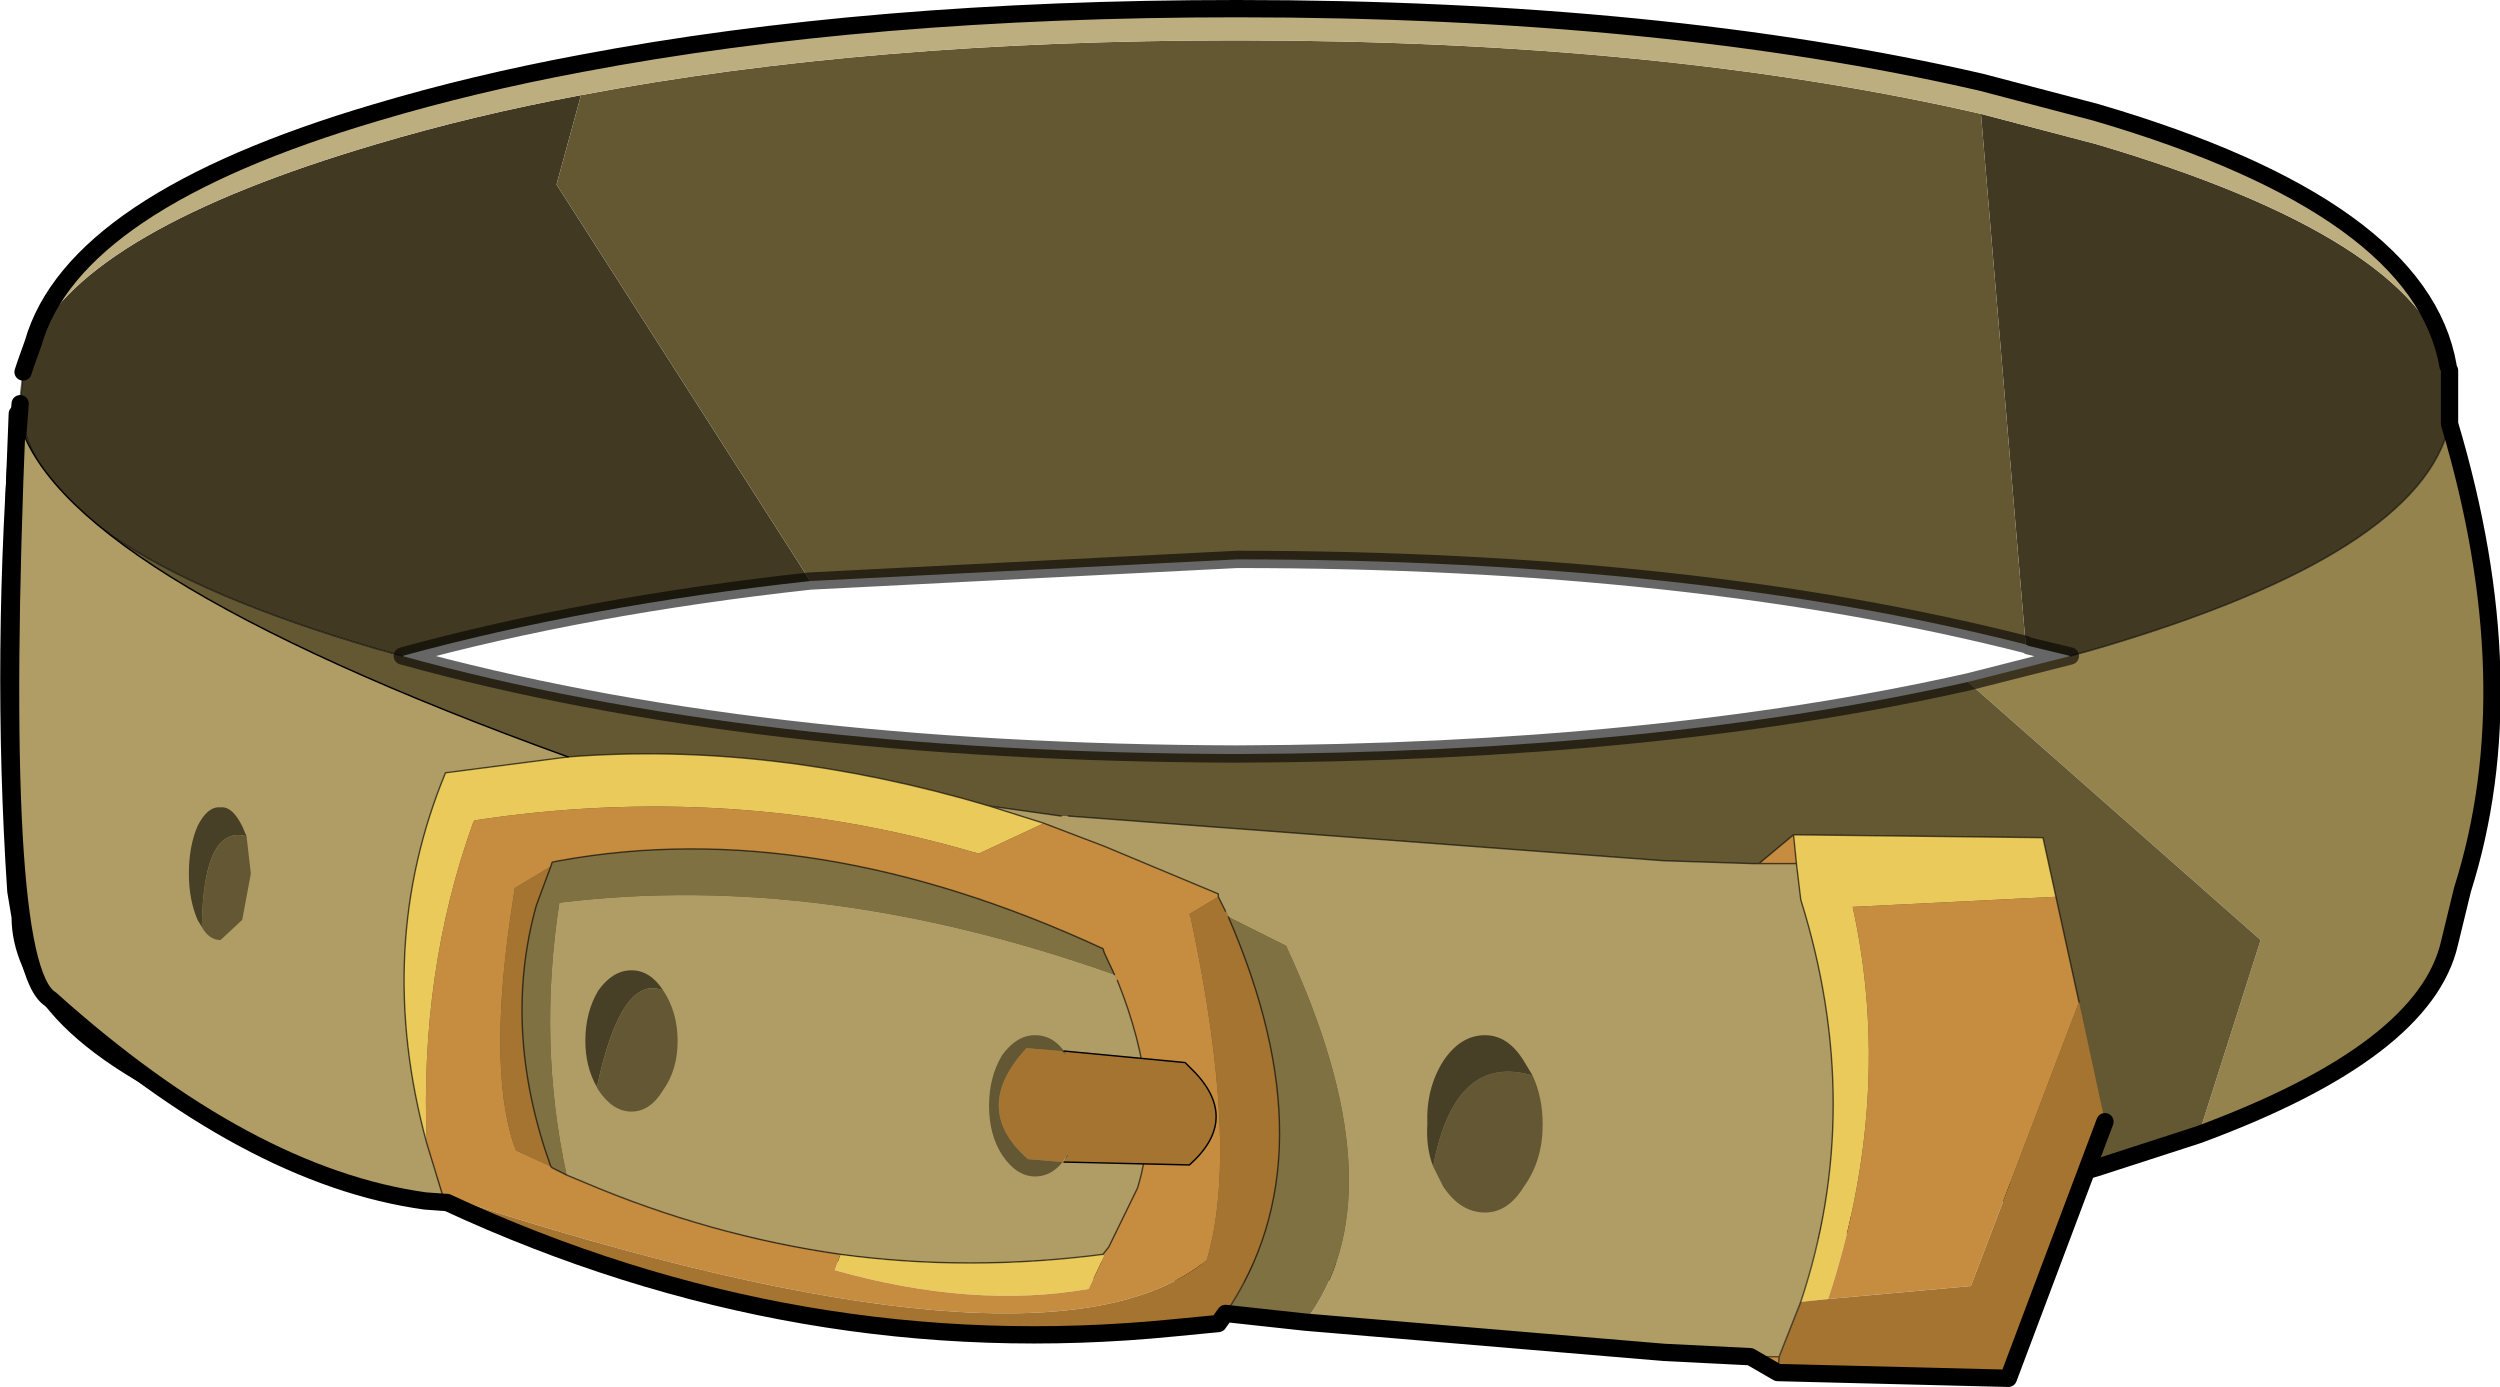 <?xml version="1.0"?>
<svg xmlns="http://www.w3.org/2000/svg" xmlns:xlink="http://www.w3.org/1999/xlink" width="86.7px" height="48.1px"><g transform="matrix(1, 0, 0, 1, -231.6, -176.4)"><use xlink:href="#object-0" width="86.7" height="48.1" transform="matrix(1, 0, 0, 1, 231.6, 176.4)"/></g><defs><g transform="matrix(1, 0, 0, 1, -231.6, -176.4)" id="object-0"><path fill-rule="evenodd" fill="#95834d" stroke="none" d="M303.4 199.15L304.3 198.9Q315.55 195.6 316.55 191.1Q319.25 200.15 317 207.25L316.55 209.1Q315.7 212.85 307.85 215.75L310 209L299.85 200.05L303.4 199.15"/><path fill-rule="evenodd" fill="#413921" stroke="none" d="M316.55 191.1Q315.55 195.6 304.3 198.9L303.4 199.15L301.95 198.8L301.85 198.75L300.3 180.35L304.3 181.4Q315.3 184.65 316.5 189.1L316.55 189.25L316.55 191.1M232.4 189.3L232.5 189L232.75 188.3Q234.65 184.35 244.65 181.4Q248 180.4 251.75 179.7L250.9 182.8L259.7 196.55Q251.95 197.4 245.55 199.15L244.65 198.9Q232.55 195.35 232.3 190.4L232.4 189.3"/><path fill-rule="evenodd" fill="#645833" stroke="none" d="M299.85 200.05L310 209L307.85 215.75L304.3 216.9Q292 220.5 274.5 220.55L271.65 220.5L267.95 220.4Q254.6 219.8 244.65 216.9Q234.25 213.85 232.65 209.8Q232.3 209 232.3 208.2L232.15 207.3Q231.6 199 232.3 190.4Q232.55 195.35 244.65 198.9L245.55 199.15Q257.65 202.5 274.5 202.55Q288.95 202.5 299.85 200.05M300.3 180.35L301.85 198.75Q290.25 195.8 274.5 195.8L259.7 196.55L250.9 182.8L251.75 179.7Q261.75 177.8 274.5 177.8Q289.2 177.8 300.3 180.35"/><path fill-rule="evenodd" fill="#bdae80" stroke="none" d="M316.5 189.1Q315.3 184.65 304.3 181.4L300.3 180.35Q289.2 177.8 274.5 177.8Q261.75 177.8 251.75 179.7Q248 180.4 244.65 181.4Q234.65 184.35 232.75 188.3Q234.15 183.4 244.65 180.3Q248 179.3 251.75 178.6Q261.75 176.7 274.5 176.7Q289.2 176.7 300.3 179.25L304.3 180.3Q315.55 183.6 316.5 189.1"/><path fill="none" stroke="#000000" stroke-opacity="0.6" stroke-width="0.05" stroke-linecap="round" stroke-linejoin="round" d="M316.55 191.1Q315.55 195.6 304.3 198.9L303.4 199.15M316.55 189.25L316.5 189.1M316.55 191.1L316.65 190.2L316.55 189.25M232.3 190.4L232.3 190.2L232.4 189.3L232.3 190.4Q232.55 195.35 244.65 198.9L245.55 199.15"/><path fill="none" stroke="#000000" stroke-opacity="0.6" stroke-width="0.6" stroke-linecap="round" stroke-linejoin="round" d="M303.4 199.15L299.85 200.05Q288.95 202.5 274.5 202.55Q257.65 202.5 245.55 199.15Q251.95 197.4 259.7 196.55L274.5 195.8Q290.25 195.8 301.85 198.75M301.95 198.8L303.4 199.15"/><path fill="none" stroke="#000000" stroke-width="0.6" stroke-linecap="round" stroke-linejoin="round" d="M307.85 215.75Q315.7 212.85 316.55 209.1L317 207.25Q319.25 200.15 316.55 191.1L316.55 189.25M307.85 215.75L304.3 216.9Q292 220.5 274.5 220.55L271.65 220.5L267.95 220.4Q254.6 219.8 244.65 216.9Q234.25 213.85 232.65 209.8Q232.3 209 232.3 208.2L232.15 207.3Q231.6 199 232.3 190.4M232.4 189.3L232.5 189L232.75 188.3Q234.15 183.4 244.65 180.3Q248 179.3 251.75 178.6Q261.75 176.7 274.5 176.7Q289.2 176.7 300.3 179.25L304.3 180.3Q315.55 183.6 316.5 189.1"/><path fill-rule="evenodd" fill="#eaca5b" stroke="none" d="M293.8 205.35L302.45 205.45L302.9 207.5L295.85 207.85Q297.3 214.45 295 221.45L294.05 221.55Q296.3 214.8 294.05 207.6L293.9 206.35L293.8 205.35M251.3 202.65Q258.3 202.1 265.9 204.35L267.8 204.95L265.55 206L265.35 205.95Q256.95 203.5 248.05 204.85L248 204.95Q246.15 210.1 246.4 216.05Q244.55 209.25 247.05 203.2L251.3 202.65M269.85 219.9L269.9 219.95L269.35 221.1Q265.35 221.8 260.55 220.45L260.75 219.9Q265.2 220.5 269.85 219.9"/><path fill-rule="evenodd" fill="#c68c40" stroke="none" d="M302.9 207.5L303.7 211.15L299.95 221L295 221.45Q297.3 214.45 295.85 207.85L302.9 207.5M293.25 224L292.3 223.45L293.3 223.45L293.25 224M292.6 206.35L293.8 205.35L293.9 206.35L292.6 206.35M246.4 216.05Q246.15 210.1 248 204.95L248.05 204.85Q256.95 203.5 265.35 205.95L265.55 206L267.8 204.95L269.9 205.75L273.85 207.4L273.85 207.5L272.85 208.1L272.9 208.25Q274.6 216.25 273.45 220.1Q267.85 224.7 246.95 217.85L246.4 216.05M250.7 206.45L249.45 207.2L249.4 207.55Q248.5 213.25 249.4 216.05L249.5 216.3L250.7 216.85L250.75 216.9L251.25 217.15L251.85 217.4Q256.2 219.25 260.75 219.9L260.55 220.45Q265.35 221.8 269.35 221.1L269.9 219.95L269.85 219.9L270.05 219.65L271.05 217.6Q272 214.5 270.35 210.4L270.25 210.2L269.9 209.45L269.85 209.3Q259.8 204.65 251 206.25L250.75 206.3L250.7 206.45"/><path fill-rule="evenodd" fill="#a67431" stroke="none" d="M303.7 211.15L304.6 215.3L301.25 224.2L293.25 224L293.3 223.45L294.05 221.55L295 221.45L299.95 221L303.7 211.15M274.1 221.95L273.85 222.3L272.3 222.45Q259.3 223.75 247.1 218.1L247.05 218.05L246.95 217.85Q267.85 224.7 273.45 220.1Q274.6 216.25 272.9 208.25L272.85 208.1L273.85 207.5L274.1 208L274.15 208.05L274.2 208.2Q277.8 216.5 274.1 221.95M250.7 216.85L249.5 216.3L249.4 216.05Q248.5 213.25 249.4 207.55L249.45 207.2L250.7 206.45L250.2 207.8Q249 212.1 250.7 216.85"/><path fill-rule="evenodd" fill="#af9d65" stroke="none" d="M292.3 223.45L289.3 223.3L276.85 222.25Q280.1 217.95 276.45 209.75L276.2 209.2L274.2 208.2L274.15 208.05L274.1 208L273.85 207.5L273.85 207.4L269.9 205.75L267.8 204.95L265.9 204.35L268.4 204.7L268.65 204.7L289.3 206.25L292.4 206.35L292.6 206.35L293.9 206.35L294.05 207.6Q296.3 214.8 294.05 221.55L293.3 223.45L292.3 223.45M247.05 218.1L246.35 218.05Q240.2 217.2 233.35 211.05Q231.4 209.85 232.2 190.75Q233.35 196.15 251.3 202.65L247.05 203.2Q244.55 209.25 246.4 216.05L246.95 217.85L247.05 218.05L247.05 218.1M270.25 210.2L270.35 210.4Q272 214.5 271.05 217.6L270.05 219.65L269.85 219.9Q265.2 220.5 260.75 219.9Q256.2 219.25 251.85 217.4L251.25 217.15Q250.25 212.55 251 207.7L251.05 207.7Q260.1 206.6 270.25 210.2"/><path fill-rule="evenodd" fill="#807142" stroke="none" d="M276.85 222.25L274.1 221.95Q277.8 216.5 274.2 208.2L276.2 209.2L276.45 209.75Q280.1 217.95 276.85 222.25M250.7 206.45L250.75 206.3L251 206.25Q259.8 204.65 269.85 209.3L269.9 209.45L270.25 210.2Q260.1 206.6 251.05 207.7L251 207.7Q250.25 212.55 251.25 217.15L250.75 216.9L250.7 216.85Q249 212.1 250.2 207.8L250.7 206.45"/><path fill="none" stroke="#000000" stroke-opacity="0.6" stroke-width="0.05" stroke-linecap="round" stroke-linejoin="round" d="M293.8 205.35L302.45 205.45L302.9 207.5L303.7 211.15M247.1 218.1L247.05 218.1M251.3 202.65Q258.3 202.1 265.9 204.35L268.4 204.7M268.65 204.7L289.3 206.25L292.4 206.35L292.6 206.35L293.8 205.35L293.9 206.35L294.05 207.6Q296.3 214.8 294.05 221.55L293.3 223.45L293.25 224M267.8 204.95L265.9 204.35M250.7 206.45L250.75 206.3L251 206.25Q259.8 204.65 269.85 209.3L269.9 209.45L270.25 210.2M270.35 210.4Q272 214.5 271.05 217.6L270.05 219.65L269.85 219.9Q265.2 220.5 260.75 219.9Q256.2 219.25 251.85 217.4L251.25 217.15L250.75 216.9L250.7 216.85Q249 212.1 250.2 207.8L250.7 206.45M246.4 216.05Q244.55 209.25 247.05 203.2L251.3 202.65M247.05 218.05L246.95 217.85L246.4 216.05M247.1 218.1L247.05 218.05M292.6 206.35L293.9 206.35M267.8 204.95L269.9 205.75L273.85 207.4L273.85 207.5L274.1 208M274.2 208.2Q277.8 216.5 274.1 221.95M293.3 223.45L292.3 223.45"/><path fill="none" stroke="#000000" stroke-width="0.6" stroke-linecap="round" stroke-linejoin="round" d="M304.6 215.3L301.25 224.2L293.25 224L292.3 223.45L289.3 223.3L276.85 222.25L274.1 221.95L273.85 222.3L272.3 222.45Q259.3 223.75 247.1 218.1M247.05 218.1L246.35 218.05Q240.2 217.2 233.35 211.05Q231.4 209.85 232.2 190.75"/><path fill="none" stroke="#000000" stroke-width="0.05" stroke-linecap="round" stroke-linejoin="round" d="M232.2 190.75Q233.35 196.15 251.3 202.65"/><path fill-rule="evenodd" fill="#484026" stroke="none" d="M252.3 214.1Q251.9 213.4 251.9 212.5Q251.9 211.5 252.35 210.75Q252.85 210.05 253.5 210.05Q254.15 210.05 254.6 210.75Q253.15 210.15 252.3 214.1"/><path fill-rule="evenodd" fill="#635734" stroke="none" d="M254.6 210.75Q255.1 211.5 255.1 212.5Q255.1 213.5 254.6 214.2Q254.15 214.95 253.5 214.95Q252.85 214.95 252.35 214.2L252.3 214.1Q253.15 210.15 254.6 210.75"/><path fill-rule="evenodd" fill="#a67431" stroke="none" d="M268.5 212.85L272.7 213.25L272.85 213.4Q274.7 215.15 272.85 216.8L268.5 216.7L268.65 216.45L268.6 216.45L268.45 216.7L267.25 216.6Q265.25 214.85 267.2 212.75L268.4 212.85L268.6 213L268.5 212.85"/><path fill-rule="evenodd" fill="#635734" stroke="none" d="M268.5 216.7L268.6 216.45L268.65 216.45L268.5 216.7M268.45 216.7Q268.05 217.2 267.5 217.2Q266.85 217.2 266.35 216.45Q265.9 215.75 265.9 214.75Q265.9 213.75 266.35 213Q266.85 212.3 267.5 212.3Q268.1 212.3 268.5 212.85L268.6 213L268.4 212.85L267.2 212.75Q265.25 214.85 267.25 216.6L268.45 216.7"/><path fill="none" stroke="#000000" stroke-width="0.05" stroke-linecap="round" stroke-linejoin="round" d="M268.5 212.85L272.7 213.25L272.85 213.4Q274.7 215.15 272.85 216.8L268.5 216.7"/><path fill-rule="evenodd" fill="#635734" stroke="none" d="M284.75 213.7Q285.1 214.45 285.1 215.4Q285.1 216.65 284.45 217.55Q283.9 218.45 283.1 218.45Q282.25 218.45 281.65 217.55L281.3 216.85Q282.05 212.9 284.75 213.7"/><path fill-rule="evenodd" fill="#484026" stroke="none" d="M281.3 216.85Q281.05 216.2 281.1 215.4Q281.05 214.15 281.65 213.2Q282.25 212.3 283.1 212.3Q283.9 212.3 284.45 213.2L284.75 213.7Q282.05 212.9 281.3 216.85"/><path fill-rule="evenodd" fill="#484026" stroke="none" d="M238.6 208.55L238.45 208.3Q238.15 207.6 238.15 206.7Q238.15 205.75 238.45 205.05Q238.8 204.35 239.25 204.4Q239.65 204.35 240 205.05L240.15 205.4Q238.65 205 238.6 208.55"/><path fill-rule="evenodd" fill="#635734" stroke="none" d="M240.15 205.4L240.3 206.7L240 208.3L239.25 209Q238.85 209 238.6 208.55Q238.65 205 240.15 205.4"/></g></defs></svg>
